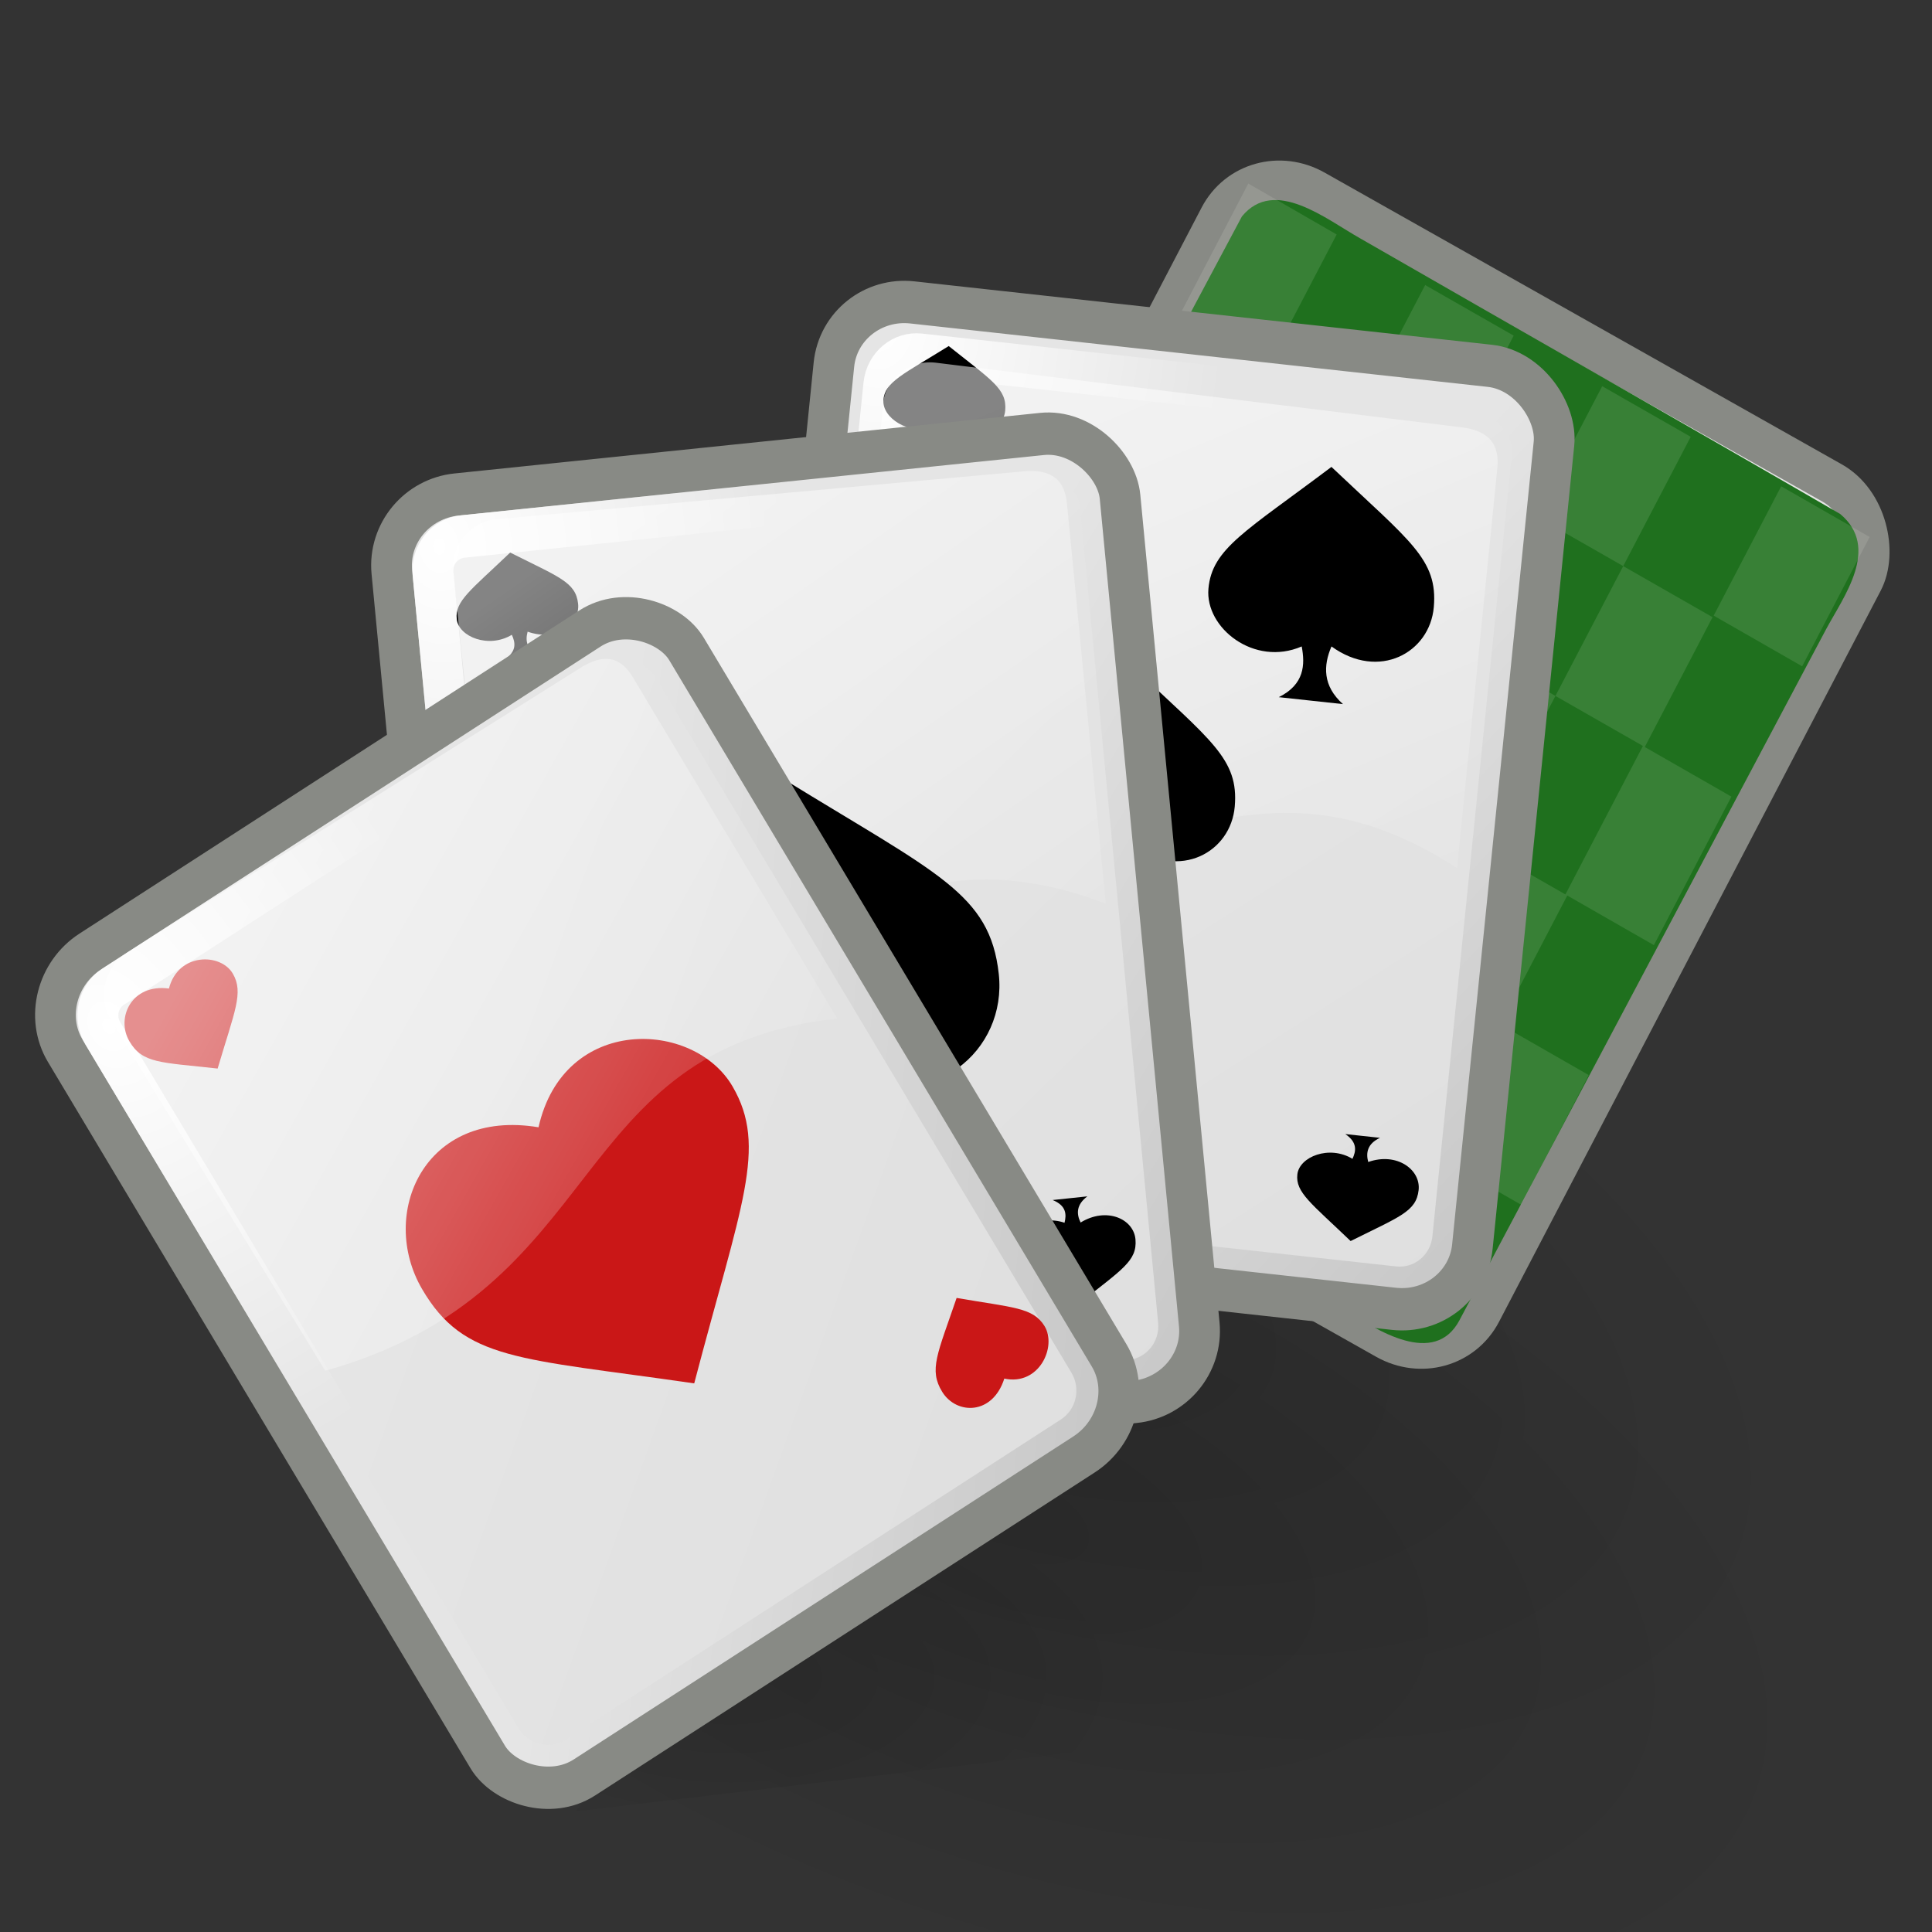 <?xml version="1.0" encoding="UTF-8" standalone="no"?>
<!-- Created with Inkscape (http://www.inkscape.org/) -->

<svg
   xmlns:dc="http://purl.org/dc/elements/1.1/"
   xmlns:cc="http://creativecommons.org/ns#"
   xmlns:rdf="http://www.w3.org/1999/02/22-rdf-syntax-ns#"
   xmlns:svg="http://www.w3.org/2000/svg"
   xmlns="http://www.w3.org/2000/svg"
   xmlns:xlink="http://www.w3.org/1999/xlink"
   xmlns:inkscape="http://www.inkscape.org/namespaces/inkscape"
   version="1.0"
   width="48"
   height="48"
   id="svg11300">
  <rect width="100%" height="100%" fill="#333333" stroke="none"/>
  <defs
     id="defs3">
    <linearGradient
       id="linearGradient3116-4">
      <stop
         id="stop3118-8"
         style="stop-color:#e5e5e5;stop-opacity:1"
         offset="0" />
      <stop
         id="stop3120-8"
         style="stop-color:#dfdfdf;stop-opacity:1"
         offset="1" />
    </linearGradient>
    <linearGradient
       id="linearGradient2296-8">
      <stop
         id="stop2298-6"
         style="stop-color:#ffffff;stop-opacity:1"
         offset="0" />
      <stop
         id="stop2300-0"
         style="stop-color:#ffffff;stop-opacity:0"
         offset="1" />
    </linearGradient>
    <linearGradient
       id="linearGradient5460-3">
      <stop
         id="stop5462-3"
         style="stop-color:#e5e5e5;stop-opacity:1"
         offset="0" />
      <stop
         id="stop5464-3"
         style="stop-color:#c8c8c8;stop-opacity:1"
         offset="1" />
    </linearGradient>
    <linearGradient
       x1="48"
       y1="18.534"
       x2="78"
       y2="18.534"
       id="linearGradient3508"
       xlink:href="#linearGradient2296-8"
       gradientUnits="userSpaceOnUse"
       gradientTransform="matrix(0.969,0.303,-0.313,1,-26.514,-28.878)" />
    <radialGradient
       cx="24.837"
       cy="36.421"
       r="15.645"
       id="radialGradient3769"
       gradientUnits="userSpaceOnUse"
       gradientTransform="matrix(-1.245,-0.473,0.279,-0.591,45.593,67.694)">
      <stop
         id="stop8664-6-1-1-4-6"
         style="stop-color:#000000;stop-opacity:1"
         offset="0" />
      <stop
         id="stop8666-7-3-9-0-2"
         style="stop-color:#000000;stop-opacity:0"
         offset="1" />
    </radialGradient>
    <radialGradient
       cx="24.837"
       cy="36.421"
       r="15.645"
       id="radialGradient3807"
       gradientUnits="userSpaceOnUse"
       gradientTransform="matrix(-1.245,-0.473,0.279,-0.591,45.188,61.945)">
      <stop
         id="stop8664-6-1-1-4-6-5"
         style="stop-color:#000000;stop-opacity:1"
         offset="0" />
      <stop
         id="stop8666-7-3-9-0-2-5"
         style="stop-color:#000000;stop-opacity:0"
         offset="1" />
    </radialGradient>
    <radialGradient
       cx="17.949"
       cy="39.984"
       r="9.814"
       id="radialGradient4608"
       gradientUnits="userSpaceOnUse"
       gradientTransform="matrix(1,0,0,0.497,0,18.349)">
      <stop
         id="stop4604"
         style="stop-color:#000000;stop-opacity:1"
         offset="0" />
      <stop
         id="stop4606"
         style="stop-color:#000000;stop-opacity:0"
         offset="1" />
    </radialGradient>
    <linearGradient
       x1="34.562"
       y1="17.249"
       x2="50.809"
       y2="44.77"
       id="linearGradient4617"
       gradientUnits="userSpaceOnUse"
       gradientTransform="matrix(0.486,0,0,0.634,19.508,-16.96)">
      <stop
         id="stop3118-8-9"
         style="stop-color:#e5e5e5;stop-opacity:1"
         offset="0" />
      <stop
         id="stop3120-8-9"
         style="stop-color:#dfdfdf;stop-opacity:1"
         offset="1" />
    </linearGradient>
    <radialGradient
       cx="61.8"
       cy="31.362"
       r="8.484"
       id="radialGradient4619"
       xlink:href="#linearGradient2296-8"
       gradientUnits="userSpaceOnUse"
       gradientTransform="matrix(1,0,0,1.295,-32.474,-51.52)" />
    <linearGradient
       x1="35.321"
       y1="24.984"
       x2="51.861"
       y2="41.37"
       id="linearGradient4622"
       gradientUnits="userSpaceOnUse"
       gradientTransform="matrix(0.519,0,0,0.659,18.539,-17.71)">
      <stop
         id="stop5462-3-4"
         style="stop-color:#e5e5e5;stop-opacity:1"
         offset="0" />
      <stop
         id="stop5464-3-0"
         style="stop-color:#c8c8c8;stop-opacity:1"
         offset="1" />
    </linearGradient>
    <linearGradient
       x1="54.287"
       y1="9.114"
       x2="68.843"
       y2="38.118"
       id="linearGradient4628"
       xlink:href="#linearGradient2296-8"
       gradientUnits="userSpaceOnUse"
       gradientTransform="matrix(0.462,-0.298,0.301,0.469,-22.397,32.168)" />
    <linearGradient
       x1="34.562"
       y1="17.249"
       x2="50.809"
       y2="44.77"
       id="linearGradient4633"
       xlink:href="#linearGradient3116-4"
       gradientUnits="userSpaceOnUse"
       gradientTransform="matrix(0.486,0,0,0.634,-19.607,14.774)" />
    <radialGradient
       cx="61.8"
       cy="31.362"
       r="8.484"
       id="radialGradient4635"
       xlink:href="#linearGradient2296-8"
       gradientUnits="userSpaceOnUse"
       gradientTransform="matrix(1,0,0,1.295,-71.589,-19.786)" />
    <linearGradient
       x1="35.321"
       y1="24.984"
       x2="51.861"
       y2="41.37"
       id="linearGradient4638"
       xlink:href="#linearGradient5460-3"
       gradientUnits="userSpaceOnUse"
       gradientTransform="matrix(0.519,0,0,0.659,-20.577,14.025)" />
    <linearGradient
       x1="54.287"
       y1="9.114"
       x2="68.843"
       y2="38.118"
       id="linearGradient4645"
       xlink:href="#linearGradient2296-8"
       gradientUnits="userSpaceOnUse"
       gradientTransform="matrix(0.546,-0.064,0.064,0.554,-15.595,9.551)" />
    <linearGradient
       x1="34.562"
       y1="17.249"
       x2="50.809"
       y2="44.77"
       id="linearGradient4649"
       xlink:href="#linearGradient3116-4"
       gradientUnits="userSpaceOnUse"
       gradientTransform="matrix(0.486,0,0,0.634,-0.217,7.043)" />
    <radialGradient
       cx="70.792"
       cy="26.912"
       r="8.484"
       id="radialGradient4651"
       xlink:href="#linearGradient2296-8"
       gradientUnits="userSpaceOnUse"
       gradientTransform="matrix(1,0,0,1.295,-61.193,-22.318)" />
    <linearGradient
       x1="35.321"
       y1="24.984"
       x2="51.861"
       y2="41.37"
       id="linearGradient4654"
       xlink:href="#linearGradient5460-3"
       gradientUnits="userSpaceOnUse"
       gradientTransform="matrix(0.519,0,0,0.659,-1.188,6.293)" />
    <linearGradient
       x1="54.287"
       y1="9.114"
       x2="68.843"
       y2="38.118"
       id="linearGradient4661"
       xlink:href="#linearGradient2296-8"
       gradientUnits="userSpaceOnUse"
       gradientTransform="matrix(0.548,0.049,-0.05,0.555,-3.962,0.229)" />
    <linearGradient
       x1="34.562"
       y1="17.249"
       x2="50.809"
       y2="44.77"
       id="linearGradient4665"
       gradientUnits="userSpaceOnUse"
       gradientTransform="matrix(0.486,0,0,0.634,12.354,-1.51)">
      <stop
         id="stop3118-8-2"
         style="stop-color:#e5e5e5;stop-opacity:1"
         offset="0" />
      <stop
         id="stop3120-8-1"
         style="stop-color:#dfdfdf;stop-opacity:1"
         offset="1" />
    </linearGradient>
    <radialGradient
       cx="70.792"
       cy="26.912"
       r="8.484"
       id="radialGradient4667"
       xlink:href="#linearGradient2296-8"
       gradientUnits="userSpaceOnUse"
       gradientTransform="matrix(1,0,0,1.295,-48.621,-30.87)" />
    <linearGradient
       x1="35.321"
       y1="24.984"
       x2="51.861"
       y2="41.37"
       id="linearGradient4670"
       gradientUnits="userSpaceOnUse"
       gradientTransform="matrix(0.519,0,0,0.659,11.384,-2.259)">
      <stop
         id="stop5462-3-3"
         style="stop-color:#e5e5e5;stop-opacity:1"
         offset="0" />
      <stop
         id="stop5464-3-6"
         style="stop-color:#c8c8c8;stop-opacity:1"
         offset="1" />
    </linearGradient>
  </defs>
  <g
     transform="matrix(1.012,0,0,1.052,-0.01,1.461)"
     id="g7835">
    <path
       d="M 14.136,41.39 33.763,39.153 22.78,31.627 14.136,41.39 z"
       inkscape:connector-curvature="0"
       id="path3828"
       style="opacity:0.14;fill:url(#radialGradient4608)" />
    <path
       d="M 5.329,27.034 A 20.858,10.184 19.378 1 1 44.295,41.82 20.858,10.184 19.378 0 1 5.329,27.034 z"
       inkscape:connector-curvature="0"
       id="path8660-2-8-7-7-6"
       style="opacity:0.141;fill:url(#radialGradient3769);fill-rule:evenodd" />
    <path
       d="M 4.924,21.285 A 20.858,10.184 19.378 0 1 43.89,36.071 20.858,10.184 19.378 1 1 4.924,21.285 z"
       inkscape:connector-curvature="0"
       id="path8660-2-8-7-7-6-2"
       style="opacity:0.141;fill:url(#radialGradient3807);fill-rule:evenodd" />
    <g
       transform="matrix(0.505,0.131,-0.108,0.481,21.463,4.609)"
       id="g7181-3"
       style="stroke-width:1.971">
      <path
         d="m 11.249,13.686 c 11.018,7.816 20.074,0.268 29.08,9.104 l 5.176,-18.012 -1.194,-2.525 -24.804,-7.853 -2.717,1.305 -5.541,17.98 z"
         inkscape:connector-curvature="0"
         id="path7183-1"
         style="opacity:0.516;fill:url(#linearGradient3508);fill-rule:evenodd" />
    </g>
    <rect
       width="17.967"
       height="22.975"
       rx="1.76"
       ry="1.665"
       x="28.11"
       y="-12.652"
       transform="matrix(0.879,0.477,-0.477,0.879,0,0)"
       id="rect7185-1"
       style="fill:url(#linearGradient4622);stroke:#888a85;stroke-width:1;stroke-linecap:round" />
    <rect
       width="15.963"
       height="20.972"
       rx="0.8"
       ry="0.8"
       x="29.111"
       y="-11.65"
       transform="matrix(0.879,0.477,-0.477,0.879,0,0)"
       id="rect7187-0"
       style="fill:url(#linearGradient4617);stroke:url(#radialGradient4619);stroke-width:1.005;stroke-linecap:round" />
    <g
       transform="matrix(0.582,0.321,-0.321,0.582,-38.187,-47.723)"
       id="g7576">
      <path
         d="m 153.85,48.342 c -0.011,1.888 -2.486,1.789 -3.91,1.693 -6.853,-0.009 -13.707,0.017 -20.56,-0.013 -1.891,-0.329 -1.492,-1.65 -1.486,-2.977 0.009,-11.691 -0.054,-17.487 -0.022,-29.178 0.373,-1.821 2.784,-1.412 4.229,-1.427 6.742,0.009 13.485,-0.017 20.227,0.013 1.891,0.329 1.528,2.513 1.522,3.84 v 28.049 l 1e-5,6e-6 z"
         inkscape:connector-curvature="0"
         id="path26934"
         style="fill:#1f701e" />
    </g>
    <path
       d="m 34.132,13.808 c 2.619,-0.777 4.089,2.059 3.194,3.662 -0.818,1.466 -2.321,1.562 -6.56,2.651 -1.608,-4.043 -2.337,-5.17 -1.368,-6.91 1.003,-1.802 3.735,-2.074 4.734,0.597 z"
       inkscape:connector-curvature="0"
       id="path7189-3"
       style="fill:#cc0000;fill-rule:evenodd" />
    <path
       d="m 33.803,27.152 c 0.272,0.832 1.301,0.751 1.567,0.243 0.243,-0.465 -0.007,-0.884 -0.491,-2.203 -1.378,0.246 -1.814,0.24 -2.103,0.791 -0.299,0.571 0.128,1.349 1.027,1.169 z"
       inkscape:connector-curvature="0"
       id="path7195-3"
       style="fill:#cc0000;fill-rule:evenodd;enable-background:new" />
    <g
       transform="matrix(0.516,-0.072,0.084,0.485,12.856,10.669)"
       id="g7266-1"
       style="stroke-width:1.971;enable-background:new">
      <path
         d="m 11.249,13.686 c 11.018,7.816 20.074,0.268 29.08,9.104 l 5.176,-18.012 -1.194,-2.525 -24.804,-7.853 -2.717,1.305 -5.541,17.98 z"
         inkscape:connector-curvature="0"
         id="path7268-0"
         style="opacity:0.516;fill:url(#linearGradient3508);fill-rule:evenodd" />
    </g>
    <path
       d="M 33.332,8.416 31.158,7.222 z m 7.281,12.516 1.903,-3.507 -2.172,-1.197 -1.903,3.507 z m -3.26,6.131 1.661,-3.062 -2.172,-1.197 -1.661,3.062 z m -0.516,-4.262 1.65,-3.041 -2.193,-1.206 z m 7.416,-8.454 1.657,-3.054 -2.172,-1.197 -1.657,3.054 z m -9.078,11.516 z m 1.118,-7.309 1.903,-3.507 -2.173,-1.195 z m 4.096,-2.301 1.664,-3.066 -2.193,-1.206 -1.664,3.066 z m -0.529,-4.272 1.657,-3.054 -2.173,-1.195 -1.657,3.054 z m -3.837,1.871 1.664,-3.066 -2.173,-1.195 z m -0.509,-4.26 1.657,-3.054 -2.173,-1.195 -1.657,3.054 c 1.886,-0.763 2.589,-0.344 2.173,1.195 z m -4.346,-2.389 1.657,-3.054 -2.169,-1.203 -1.657,3.054 z"
       inkscape:connector-curvature="0"
       id="rect4691"
       style="opacity:0.12;fill:#f5f1eb;fill-rule:evenodd" />
    <rect
       width="17.784"
       height="22.405"
       rx="1.76"
       ry="1.665"
       x="21.138"
       y="3.369"
       transform="matrix(0.994,0.105,-0.105,0.994,0,0)"
       id="rect7270-8"
       style="fill:url(#linearGradient4670);stroke:#888a85;stroke-width:1;stroke-linecap:round;enable-background:new" />
    <rect
       width="15.513"
       height="20.194"
       rx="0.81"
       ry="0.8"
       x="22.407"
       y="4.578"
       transform="matrix(0.994,0.105,-0.105,0.994,0,0)"
       id="rect7272-5"
       style="fill:url(#linearGradient4665);stroke:url(#radialGradient4667);stroke-width:1.004;stroke-linecap:round;enable-background:new" />
    <path
       d="m 23.301,6.784 c -1.121,0.67 -1.565,0.843 -1.603,1.273 -0.038,0.418 0.625,0.846 1.248,0.637 0.049,0.194 0.047,0.405 -0.293,0.536 0.026,0.002 0.852,0.089 0.852,0.089 -0.275,-0.199 -0.269,-0.417 -0.165,-0.618 0.636,0.378 1.305,0.09 1.348,-0.397 0.045,-0.51 -0.331,-0.708 -1.387,-1.52 z"
       inkscape:connector-curvature="0"
       id="path7175-0"
       style="fill-rule:evenodd;enable-background:new" />
    <path
       d="m 20.752,17.957 c 6.73,2.826 9.246,-2.43 15.029,1.154 l 0.987,-9.429 C 36.829,9.149 36.614,8.767 35.827,8.696 L 22.975,7.176 C 22.236,7.097 21.709,7.681 21.688,8.16 l -0.936,9.797 z"
       inkscape:connector-curvature="0"
       id="path7274-6"
       style="opacity:0.516;fill:url(#linearGradient4661);fill-rule:evenodd;enable-background:new" />
    <path
       d="m 32.697,9.638 c -2.103,1.525 -2.932,1.924 -3.02,2.877 -0.085,0.926 1.126,1.848 2.29,1.363 0.084,0.427 0.071,0.896 -0.563,1.198 0.049,0.004 1.576,0.164 1.576,0.164 -0.502,-0.43 -0.484,-0.914 -0.282,-1.362 1.164,0.811 2.414,0.15 2.512,-0.929 0.103,-1.131 -0.586,-1.554 -2.513,-3.311 z"
       inkscape:connector-curvature="0"
       id="path7173-4"
       style="fill-rule:evenodd" />
    <path
       d="m 33.168,27.921 c -0.959,-0.886 -1.358,-1.147 -1.308,-1.575 0.049,-0.417 0.785,-0.699 1.353,-0.367 0.088,-0.18 0.129,-0.387 -0.176,-0.585 0.026,0.003 0.852,0.089 0.852,0.089 -0.31,0.138 -0.35,0.353 -0.289,0.571 0.7,-0.239 1.295,0.18 1.237,0.665 -0.06,0.509 -0.469,0.625 -1.67,1.202 z"
       inkscape:connector-curvature="0"
       id="path7177-6"
       style="fill-rule:evenodd;enable-background:new" />
    <g
       transform="matrix(0.491,-0.176,0.181,0.458,3.098,17.59)"
       id="g7266"
       style="stroke-width:1.971;enable-background:new">
      <path
         d="m 11.249,13.686 c 11.018,7.816 20.074,0.268 29.08,9.104 l 5.176,-18.012 -1.194,-2.525 -24.804,-7.853 -2.717,1.305 -5.541,17.98 z"
         inkscape:connector-curvature="0"
         id="path7268"
         style="opacity:0.516;fill:url(#linearGradient3508);fill-rule:evenodd" />
    </g>
    <path
       d="m 27.81,14.35 c -2.103,1.525 -2.932,1.924 -3.02,2.877 -0.085,0.926 1.126,1.848 2.29,1.363 0.084,0.427 0.071,0.896 -0.563,1.198 0.049,0.004 1.576,0.164 1.576,0.164 -0.502,-0.43 -0.484,-0.914 -0.282,-1.362 1.164,0.811 2.414,0.15 2.512,-0.929 0.103,-1.131 -0.586,-1.554 -2.513,-3.311 z"
       inkscape:connector-curvature="0"
       id="path7173-4-9"
       style="fill-rule:evenodd" />
    <rect
       width="17.967"
       height="22.975"
       rx="1.76"
       ry="1.665"
       x="8.383"
       y="11.351"
       transform="matrix(0.995,-0.099,0.099,0.995,0,0)"
       id="rect7270"
       style="fill:url(#linearGradient4654);stroke:#888a85;stroke-width:1;stroke-linecap:round;enable-background:new" />
    <rect
       width="15.963"
       height="20.972"
       rx="0.81"
       ry="0.8"
       x="9.386"
       y="12.353"
       transform="matrix(0.995,-0.099,0.099,0.995,0,0)"
       id="rect7272"
       style="fill:url(#linearGradient4649);stroke:url(#radialGradient4651);stroke-width:1.004;stroke-linecap:round;enable-background:new" />
    <path
       d="m 12.534,11.661 c -0.961,0.884 -1.361,1.143 -1.311,1.572 0.048,0.417 0.784,0.701 1.352,0.37 0.088,0.18 0.128,0.388 -0.178,0.585 0.026,-0.003 0.853,-0.087 0.853,-0.087 -0.31,-0.139 -0.349,-0.354 -0.287,-0.572 0.699,0.24 1.295,-0.177 1.239,-0.662 -0.059,-0.509 -0.468,-0.626 -1.667,-1.206 z"
       inkscape:connector-curvature="0"
       id="path7175"
       style="fill-rule:evenodd;enable-background:new" />
    <path
       d="m 12.207,21.881 c 7.165,1.398 8.559,-4.26 14.95,-1.928 l -0.951,-9.432 C 26.157,9.988 25.868,9.658 25.084,9.748 l -12.893,1.126 c -0.739,0.073 -1.137,0.752 -1.06,1.226 l 1.077,9.782 z"
       inkscape:connector-curvature="0"
       id="path7274"
       style="opacity:0.516;fill:url(#linearGradient4645);fill-rule:evenodd;enable-background:new" />
    <path
       d="m 19.251,17.013 c -2.946,3.236 -4.176,4.178 -3.995,5.779 0.176,1.557 2.49,2.662 4.243,1.464 0.285,0.676 0.424,1.453 -0.518,2.168 0.082,-0.01 2.656,-0.27 2.656,-0.27 -0.976,-0.536 -1.11,-1.341 -0.932,-2.149 2.197,0.939 4.032,-0.58 3.825,-2.392 -0.217,-1.9 -1.499,-2.362 -5.279,-4.6 z"
       inkscape:connector-curvature="0"
       id="path7173"
       style="fill-rule:evenodd" />
    <path
       d="m 26.495,29.399 c -1.12,-0.673 -1.563,-0.846 -1.601,-1.276 -0.037,-0.418 0.627,-0.844 1.25,-0.634 0.05,-0.194 0.048,-0.405 -0.292,-0.537 0.026,-0.002 0.853,-0.087 0.853,-0.087 -0.276,0.198 -0.27,0.417 -0.166,0.618 0.637,-0.376 1.304,-0.087 1.347,0.4 0.044,0.51 -0.332,0.707 -1.39,1.517 z"
       inkscape:connector-curvature="0"
       id="path7177"
       style="fill-rule:evenodd;enable-background:new" />
    <g
       transform="matrix(0.363,-0.374,0.364,0.332,-1.856,31.224)"
       id="g7181"
       style="stroke-width:1.971">
      <path
         d="m 11.249,13.686 c 11.018,7.816 20.074,0.268 29.08,9.104 l 5.176,-18.012 -1.194,-2.525 -24.804,-7.853 -2.717,1.305 -5.541,17.98 z"
         inkscape:connector-curvature="0"
         id="path7183"
         style="opacity:0.516;fill:url(#linearGradient3508);fill-rule:evenodd" />
    </g>
    <rect
       width="17.967"
       height="22.975"
       rx="1.76"
       ry="1.665"
       x="-11.006"
       y="19.083"
       transform="matrix(0.849,-0.528,0.528,0.849,0,0)"
       id="rect7185"
       style="fill:url(#linearGradient4638);stroke:#888a85;stroke-width:1;stroke-linecap:round" />
    <rect
       width="15.963"
       height="20.972"
       rx="0.8"
       ry="0.8"
       x="-10.004"
       y="20.084"
       transform="matrix(0.849,-0.528,0.528,0.849,0,0)"
       id="rect7187"
       style="fill:url(#linearGradient4633);stroke:url(#radialGradient4635);stroke-width:1.005;stroke-linecap:round" />
    <path
       d="m 13.231,25.233 c 0.621,-2.661 3.812,-2.536 4.763,-0.964 0.869,1.436 0.209,2.79 -0.941,7.013 -4.309,-0.602 -5.649,-0.526 -6.682,-2.229 -1.07,-1.763 0.045,-4.272 2.86,-3.819 z"
       inkscape:connector-curvature="0"
       id="path7189"
       style="fill:#ca1717;fill-rule:evenodd" />
    <path
       d="M 4.157,21.957 C 4.386,21.104 5.43,21.114 5.726,21.606 5.998,22.055 5.769,22.492 5.353,23.847 3.947,23.696 3.507,23.732 3.185,23.2 2.851,22.648 3.24,21.839 4.157,21.957 z"
       inkscape:connector-curvature="0"
       id="path7193"
       style="fill:#ca1717;fill-rule:evenodd;enable-background:new" />
    <path
       d="m 7.994,30.984 c 7.048,-1.902 5.805,-7.596 12.57,-8.319 l -5.011,-8.048 c -0.279,-0.458 -0.683,-0.626 -1.348,-0.2 L 3.127,21.11 C 2.495,21.501 2.438,22.286 2.716,22.677 l 5.278,8.307 z"
       inkscape:connector-curvature="0"
       id="path7191"
       style="opacity:0.516;fill:url(#linearGradient4628);fill-rule:evenodd" />
    <path
       d="m 24.666,31.169 c 0.858,0.176 1.296,-0.759 0.986,-1.242 -0.284,-0.441 -0.771,-0.432 -2.157,-0.663 -0.468,1.32 -0.689,1.695 -0.353,2.219 0.348,0.542 1.236,0.556 1.524,-0.315 z"
       inkscape:connector-curvature="0"
       id="path7195"
       style="fill:#ca1717;fill-rule:evenodd;enable-background:new" />
  </g>
</svg>
